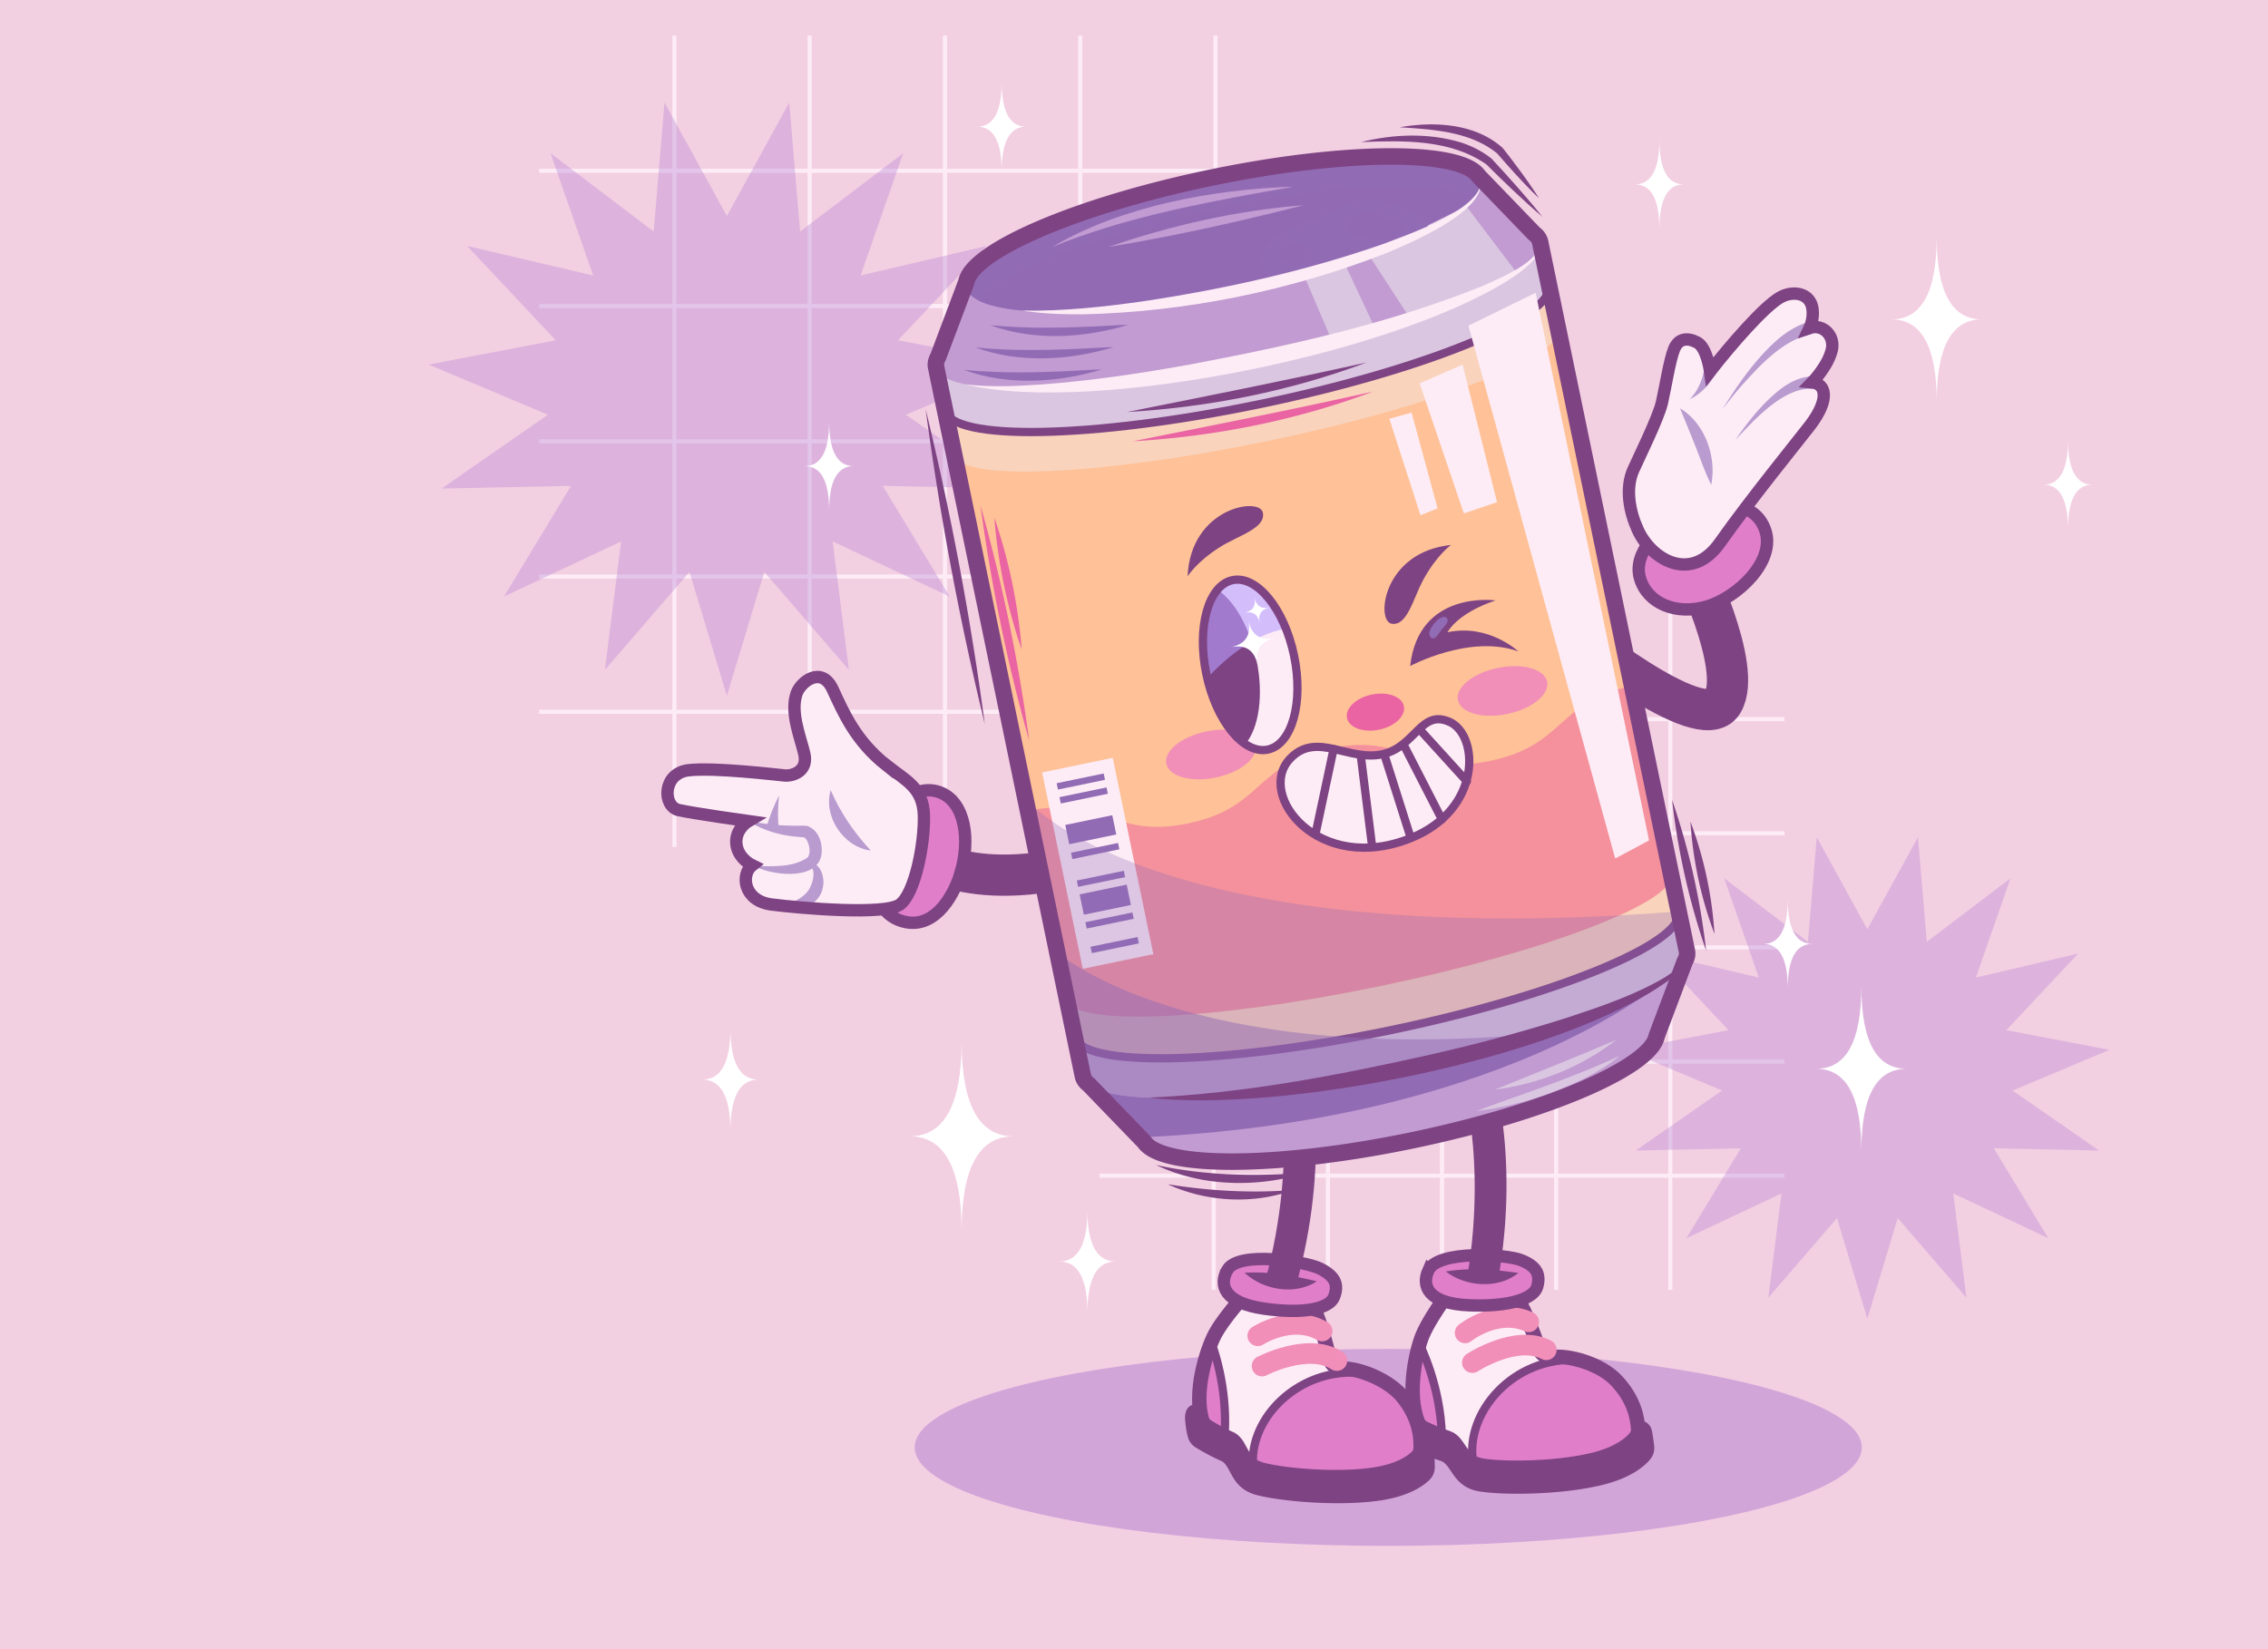 <svg xmlns="http://www.w3.org/2000/svg" viewBox="0 0 550 400"><defs><clipPath id="clippath"><path d="M237.34 72.92c8.48 4.31 33.52 3.58 62.21-2.36 28.7-5.94 51.97-15.21 58.04-22.53-8.48-4.31-33.52-3.58-62.21 2.36-28.7 5.94-51.97 15.21-58.04 22.53Z" style="fill:none;stroke-width:0"/></clipPath><style>.cls-1{fill:#c19bd1}.cls-1,.cls-11,.cls-13,.cls-14,.cls-15,.cls-17,.cls-18,.cls-19,.cls-5,.cls-9{stroke-width:0}.cls-5,.cls-9{mix-blend-mode:multiply}.cls-19,.cls-5{fill:#926bb5}.cls-5{opacity:.5}.cls-20{stroke-width:3.5px}.cls-20,.cls-21,.cls-22,.cls-23,.cls-24,.cls-25{fill:none}.cls-20,.cls-21,.cls-23,.cls-25{stroke-linecap:round}.cls-20,.cls-22,.cls-24,.cls-28,.cls-29,.cls-30{stroke-miterlimit:10}.cls-20,.cls-23,.cls-24,.cls-25,.cls-28,.cls-29,.cls-30{stroke:#7e4383}.cls-21{stroke:#f18fb8;stroke-width:5px}.cls-21,.cls-23,.cls-25{stroke-linejoin:round}.cls-22{stroke:#fdecf6}.cls-23,.cls-28,.cls-29{stroke-width:2px}.cls-17,.cls-28{fill:#7e4383}.cls-9{opacity:.4;fill:#bd89d4}.cls-14{fill:#ea63a3}.cls-11{fill:#fff}.cls-13{fill:#b99bcf}.cls-15{fill:#fdecf6}.cls-24,.cls-30{stroke-width:3px}.cls-29,.cls-30{fill:#e07ec9}.cls-25{stroke-width:10px}.cls-18{fill:#dac6e1}</style></defs><g style="isolation:isolate"><path id="BACKGROUND" d="M-3.82-1.88h554.71v403.76H-3.82z" style="fill:#f3cfe2;stroke-width:0"/><g id="OBJECTS"><path d="M266.64 285.16h166.11m-166.11-27.68h166.11m-166.11-27.69h166.11m-166.11-27.68h166.11m-166.11-27.68h166.11m-27.69-27.69v166.1m-27.68-166.1v166.1m-27.68-166.1v166.1m-27.69-166.1v166.1m-27.68-166.1v166.1" class="cls-22"/><path d="m452.84 225.38 12.28-22.33 2.13 25.39 20.3-15.4-8.38 24.06 24.81-5.82-17.44 18.58 25.02 4.77-23.48 9.88L509 279.05l-25.48-.53 13.2 21.8-23.05-10.85 3.19 25.28-16.65-19.29-7.37 24.39-7.36-24.39-16.65 19.29 3.19-25.28-23.06 10.85 13.2-21.8-25.47.53 20.92-14.54-23.49-9.88 25.03-4.77-17.44-18.58 24.8 5.82-8.37-24.06 20.29 15.4 2.14-25.39 12.27 22.33z" class="cls-9"/><path d="M469.66 97.49c0-13.34-3.65-20.02-10.94-20.02 7.29 0 10.94-6.67 10.94-20.02 0 13.34 3.65 20.02 10.94 20.02-7.29 0-10.94 6.67-10.94 20.02Z" class="cls-11"/><ellipse cx="336.66" cy="351.06" rx="114.85" ry="23.89" style="fill:#bd89d4;opacity:.6;mix-blend-mode:multiply;stroke-width:0"/><path d="M130.75 172.64h196.82m-196.82-32.81h196.82m-196.82-32.8h196.82m-196.82-32.8h196.82M130.75 41.42h196.82m-32.81-32.8v196.82M261.96 8.62v196.82M229.16 8.62v196.82M196.35 8.62v196.82M163.55 8.62v196.82" class="cls-22"/><path d="m176.27 52.38 15.13-27.51 2.63 31.28 25-18.98-10.32 29.65 30.56-7.17-21.49 22.88 30.84 5.89-28.94 12.17 25.78 17.91-31.39-.65 16.26 26.85-28.4-13.37 3.93 31.15-20.51-23.76-9.08 30.05-9.07-30.05-20.51 23.76 3.93-31.15-28.41 13.37 16.26-26.85-31.38.65 25.78-17.91-28.94-12.17 30.83-5.89-21.49-22.88 30.57 7.17-10.33-29.65 25.01 18.98 2.63-31.28 15.12 27.51z" class="cls-9"/><path d="M451.39 279.25c0-13.34-3.65-20.02-10.94-20.02 7.29 0 10.94-6.67 10.94-20.02 0 13.34 3.65 20.02 10.94 20.02-7.29 0-10.94 6.67-10.94 20.02Zm-218.19 19.4c0-15.36-4.2-23.04-12.59-23.04 8.39 0 12.59-7.68 12.59-23.04 0 15.36 4.2 23.04 12.59 23.04-8.39 0-12.59 7.68-12.59 23.04Zm30.51 19.81c0-8.34-2.28-12.5-6.83-12.5 4.56 0 6.83-4.17 6.83-12.5 0 8.34 2.28 12.5 6.83 12.5-4.56 0-6.83 4.17-6.83 12.5Zm-62.64-194.55c0-7.24-1.98-10.86-5.94-10.86 3.96 0 5.94-3.62 5.94-10.86 0 7.24 1.98 10.86 5.94 10.86-3.96 0-5.94 3.62-5.94 10.86Zm-23.94 150.45c0-8.34-2.28-12.5-6.83-12.5 4.56 0 6.83-4.17 6.83-12.5 0 8.34 2.28 12.5 6.83 12.5-4.56 0-6.83 4.17-6.83 12.5ZM501.5 128.41c0-7.24-1.98-10.86-5.94-10.86 3.96 0 5.94-3.62 5.94-10.86 0 7.24 1.98 10.86 5.94 10.86-3.96 0-5.94 3.62-5.94 10.86ZM433.54 239.8c0-7.24-1.98-10.86-5.94-10.86 3.96 0 5.94-3.62 5.94-10.86 0 7.24 1.98 10.86 5.94 10.86-3.96 0-5.94 3.62-5.94 10.86ZM242.91 41.58c0-7.24-1.98-10.86-5.94-10.86 3.96 0 5.94-3.62 5.94-10.86 0 7.24 1.98 10.86 5.94 10.86-3.96 0-5.94 3.62-5.94 10.86Zm159.5 14c0-7.24-1.98-10.86-5.94-10.86 3.96 0 5.94-3.62 5.94-10.86 0 7.24 1.98 10.86 5.94 10.86-3.96 0-5.94 3.62-5.94 10.86Z" class="cls-11"/><path d="M399.67 347.46c.24 1.46.42 2.69.49 3.52.06.83-.19 1.65-.71 2.29-1.23 1.5-4.18 4.13-10.6 5.8-9.42 2.44-23.41 2.66-29.76 1.71-6.35-.95-6-6.32-9.46-7.42-2.33-.74-4.82-1.88-6.21-2.55a3.26 3.26 0 0 1-1.61-1.72c-.48-1.22-.79-2.54-1.04-3.89-.26-1.39-.03-2.7 1.2-2.86l55.97 3.26s1.43.05 1.73 1.88Z" class="cls-28"/><path d="M351.65 314.42c-.75.16-1.41.59-1.85 1.22-1.13 1.63-3.71 5.48-4.87 8.32-1.44 3.5-3.87 13.79-1.11 20.85.27.69.8 1.25 1.47 1.58 1.27.61 3.55 1.66 5.68 2.33 3.18 1.01 2.85 5.93 8.67 6.8 5.82.87 18.63.67 27.26-1.57 5.88-1.52 8.59-3.93 9.71-5.31.48-.59.71-1.34.65-2.1-.2-2.54-.84-6.93-5.22-11.63-4-4.28-11.77-6.25-15.59-5.75-1.4.18-2.73-.62-3.2-1.95-1.43-4.02-4.39-11.86-5.94-12.81-1.79-1.09-11.88-.79-15.65 0Z" class="cls-15"/><path d="M343.82 344.81c-2.35-5.99-.95-14.29.4-18.81.05.1 5.09 9.84 5.44 22.27-1.71-.63-3.36-1.39-4.37-1.88-.67-.32-1.2-.88-1.47-1.58Zm52.79 3.84c-1.12 1.38-3.83 3.78-9.71 5.31-8.62 2.24-21.44 2.44-27.26 1.57-.94-.14-1.71-.4-2.37-.71-2.21-12.05 9.74-26 25.61-24.94 3.32.9 6.86 2.6 9.16 5.05 4.39 4.7 5.03 9.08 5.22 11.63.06.76-.17 1.51-.65 2.1Z" class="cls-29"/><path d="M351.65 314.42c-.75.16-1.41.59-1.85 1.22-1.13 1.63-3.71 5.48-4.87 8.32-1.44 3.5-3.87 13.79-1.11 20.85.27.69.8 1.25 1.47 1.58 1.27.61 3.55 1.66 5.68 2.33 3.18 1.01 2.85 5.93 8.67 6.8 5.82.87 18.63.67 27.26-1.57 5.88-1.52 8.59-3.93 9.71-5.31.48-.59.71-1.34.65-2.1-.2-2.54-.84-6.93-5.22-11.63-4-4.28-11.77-6.25-15.59-5.75-1.4.18-2.73-.62-3.2-1.95-1.43-4.02-4.39-11.86-5.94-12.81-1.79-1.09-11.88-.79-15.65 0Z" class="cls-20"/><path d="M357.05 330.5s10.57-6.92 17.94-3.11m-19.7-4.1s7.72-6.17 15.42-2.68" class="cls-21"/><path d="M346.38 308.13c-1.72 3.84-.02 8.03 9.78 8.46 9.81.43 15.83-1.58 16.63-4.52.8-2.94-.07-4.91-3.95-6.44-3.68-1.45-20.23-2.46-22.45 2.51Z" class="cls-30"/><path d="M360.81 310.4c-.47.11-.96.13-1.47.06-4.18-.53-3.44-1.02-3.04-3.87 4.17-29.39-2.86-49.02-2.93-49.22-.75-1.94.21-4.12 2.15-4.87s4.11.2 4.87 2.14c.34.87 8.25 21.63 3.35 53.1-.24 1.55-.23 2.63-2.93 2.65Z" class="cls-17"/><path d="M350.6 308.39c6.01-.98 11.64-.49 17.64.36-4.9 3.95-12.77 3.41-17.64-.36Z" class="cls-17"/><path d="M346.8 352.41c.1 1.48.16 2.72.14 3.55a3.26 3.26 0 0 1-.93 2.21c-1.37 1.37-4.57 3.7-11.12 4.73-9.61 1.5-23.56.35-29.79-1.22-6.23-1.57-5.35-6.88-8.69-8.32-2.25-.96-4.61-2.34-5.93-3.14-.7-.42-1.21-1.09-1.43-1.87-.36-1.26-.53-2.61-.65-3.98-.12-1.4.23-2.69 1.48-2.73l55.38 8.74s1.42.19 1.54 2.04Z" class="cls-28"/><path d="M302.26 314.81c-.77.08-1.47.45-1.96 1.04-1.28 1.51-4.23 5.09-5.67 7.8-1.78 3.34-5.21 13.34-3.15 20.64.2.72.67 1.33 1.31 1.72 1.2.73 3.37 2 5.43 2.88 3.06 1.31 2.25 6.18 7.96 7.62 5.7 1.44 18.48 2.5 27.28 1.12 6-.94 8.93-3.07 10.19-4.33.54-.54.84-1.26.86-2.02.05-2.55-.15-6.98-4.06-12.08-3.56-4.65-11.1-7.37-14.95-7.25a2.99 2.99 0 0 1-3-2.25c-1.03-4.14-3.21-12.24-4.65-13.33-1.67-1.26-11.74-1.96-15.57-1.54Z" class="cls-15"/><path d="M291.48 344.28c-1.75-6.19.45-14.31 2.25-18.68.04.11 4.1 10.29 3.23 22.69-1.64-.8-3.21-1.71-4.16-2.3-.64-.39-1.11-1-1.31-1.72Zm52.16 9.01c-1.25 1.26-4.18 3.39-10.19 4.33-8.8 1.38-21.57.32-27.28-1.12a8.22 8.22 0 0 1-2.29-.94c-1.01-12.2 12.25-24.92 27.93-22.3 3.22 1.23 6.57 3.26 8.62 5.93 3.9 5.1 4.11 9.53 4.06 12.08-.02.76-.32 1.48-.86 2.02Z" class="cls-29"/><path d="M302.26 314.81c-.77.08-1.47.45-1.96 1.04-1.28 1.51-4.23 5.09-5.67 7.8-1.78 3.34-5.21 13.34-3.15 20.64.2.72.67 1.33 1.31 1.72 1.2.73 3.37 2 5.43 2.88 3.06 1.31 2.25 6.18 7.96 7.62 5.7 1.44 18.48 2.5 27.28 1.12 6-.94 8.93-3.07 10.19-4.33.54-.54.84-1.26.86-2.02.05-2.55-.15-6.98-4.06-12.08-3.56-4.65-11.1-7.37-14.95-7.25a2.99 2.99 0 0 1-3-2.25c-1.03-4.14-3.21-12.24-4.65-13.33-1.67-1.26-11.74-1.96-15.57-1.54Z" class="cls-20"/><path d="M306.05 331.34s11.19-5.85 18.16-1.34m-19.2-6.01s8.29-5.38 15.61-1.15" class="cls-21"/><path d="M297.63 308.03c-2.09 3.66-.81 7.98 8.9 9.38 9.72 1.39 15.91-.01 16.99-2.87 1.08-2.85.42-4.89-3.3-6.8-3.52-1.8-19.89-4.44-22.59.29Z" class="cls-30"/><path d="M311.77 311.7c-.48.07-.97.03-1.47-.08-4.11-.94-3.33-1.35-2.64-4.15 7.04-28.84 1.98-49.06 1.92-49.27-.55-2 .62-4.08 2.62-4.63 2-.55 4.07.61 4.63 2.61.25.9 6.08 22.34-1.88 53.18-.39 1.52-.49 2.59-3.18 2.35Z" class="cls-17"/><path d="M301.81 308.7c6.08-.38 11.63.65 17.52 2.09-5.27 3.45-13.04 2.13-17.52-2.09Z" class="cls-17"/><path d="M409.72 135.41s13.18 26.54 8.01 35.01-37.09-17.51-37.09-17.51" class="cls-25"/><path d="M410.16 124.26c6.12-2.42 15.27-3.26 17.91 4.31 2.64 7.57-6.79 16.43-14.22 18.56-7.43 2.14-14.38-.79-16.15-6.88-1.77-6.09 4.38-12.8 12.46-15.99Z" class="cls-30"/><path d="M397.13 128.43c3.39 7.47 13.03 13.01 19.93 3.24 7.55-10.69 19.47-25.32 21.82-28.39 4.99-6.51 3.87-10.2.57-10.53 0 0 3.89-3.97 4.78-7.96.75-3.37-2.19-6.32-5.38-5.24 0 0 1.05-2.18.68-4.7-.57-3.88-4.82-4.47-7.9-2.67-3.97 2.33-11.86 11.43-16.92 17.89 0 0-.78-5.75-3.11-6.99s-4.53-1.07-5.61 1.56c-1.08 2.64-2.12 9.3-2.97 13.04-.86 3.73-5.76 13.64-6.95 16.33-1.97 4.46-.91 10.07 1.06 14.41Z" class="cls-15"/><path d="M439.41 94.26c-7.12-.18-13.97 7.59-18.61 12.47 2.29-3.28 4.73-6.49 7.61-9.38 3.05-2.96 6.47-5.83 11.07-6.09.83-.04 1.53.61 1.57 1.44.05.9-.75 1.65-1.64 1.56Zm-.21-13.25c-6.91 1.59-12.21 7.4-16.84 12.52-1.62 1.84-3.13 3.76-4.64 5.7 2.6-4.18 5.35-8.28 8.58-12.03 3.37-3.83 7.09-7.51 12.19-9.11a1.505 1.505 0 1 1 .71 2.92Zm-23.09 9.6c-1.55 2.58-3.6 5.01-6.39 6.21 2.02-1.86 3.09-4.65 3.58-7.27.55-2.33 3.94-1.05 2.81 1.06Zm-8.69 8.43c6.05 3.61 8.9 11.76 7.56 18.52-1.38-2.64-2.7-6.5-3.81-9.28-.91-2.3-2.8-6.94-3.75-9.24Z" class="cls-13"/><path d="M397.13 128.43c3.39 7.47 13.03 13.01 19.93 3.24 7.55-10.69 19.47-25.32 21.82-28.39 4.99-6.51 3.87-10.2.57-10.53 0 0 3.89-3.97 4.78-7.96.75-3.37-2.19-6.32-5.38-5.24 0 0 1.05-2.18.68-4.7-.57-3.88-4.82-4.47-7.9-2.67-3.97 2.33-11.86 11.43-16.92 17.89 0 0-.78-5.75-3.11-6.99s-4.53-1.07-5.61 1.56c-1.08 2.64-2.12 9.3-2.97 13.04-.86 3.73-5.76 13.64-6.95 16.33-1.97 4.46-.91 10.07 1.06 14.41Z" class="cls-24"/><path d="M217.82 202.62s7.51 11.57 31.56 9.37c24.05-2.2 10.84-36.05 10.84-36.05" class="cls-25"/><path d="M232.87 211.99c-1.94 6.29-7 13.96-14.56 11.29-7.56-2.67-7.93-13.88-4.96-21.01 2.97-7.13 8.96-12.42 14.82-10 5.86 2.42 7.25 11.42 4.69 19.72Z" class="cls-30"/><path d="M214.97 185.61c4.68 3.71 8.87 5.4 9.08 12.14.2 6.74-2.15 18.99-5.83 21.64-3.68 2.65-24.13.87-31.07 0-6.93-.88-7.53-7.32-4.75-9.51 0 0-3.52-1.68-3.83-5.26-.31-3.57 2.91-5.46 2.91-5.46s-12.86-1.8-16.86-2.67c-3.99-.87-4.01-8.94 2.34-9.67s21.38 1.1 23.36 1.27c1.98.17 5.74-1.07 4.71-5.34-1.03-4.27-3.44-10-1.84-14.59.98-2.8 6.04-6.78 8.73-.98 2.69 5.8 5.55 12.5 13.05 18.45Z" class="cls-15"/><path d="M182.74 209.97c4.49.2 9.43.51 13.11-1.98.84-1.09.46-3.02-.18-4.17-.28-.52-.6-.67-.7-.73-.06-.02-.35-.02-.43-.03-4.56-.24-9.24-1.41-13.07-3.93 4.43.84 8.68 1.25 13.09 1.13.4-.02.85.02 1.24.09 2.97 1.05 3.92 4.71 3.29 7.54-1.64 5.84-12.42 4.32-16.36 2.08Z" class="cls-13"/><path d="M195.9 209.67c3-1.16 4.22 3.3 3.66 5.5-.68 4.44-6.44 6.85-10.09 4.48 2.67-.67 5.06-1.62 6.59-3.7 1.02-1.49 2.21-5.45-.17-6.28Zm5.54-18.01c2.47 5.6 5.59 10.14 9.72 14.64-6.57-.8-11.59-8.26-9.72-14.64Zm-12.48 1.29c-.37 2.72-.35 5.45-.14 8.1l-2.98-.31c.8-2.73 1.8-5.37 3.12-7.79 0 0-1.32 2.42 0 0Z" class="cls-13"/><path d="M214.97 185.61c4.68 3.71 8.87 5.4 9.08 12.14.2 6.74-2.15 18.99-5.83 21.64-3.68 2.65-24.13.87-31.07 0-6.93-.88-7.53-7.32-4.75-9.51 0 0-3.52-1.68-3.83-5.26-.31-3.57 2.91-5.46 2.91-5.46s-12.86-1.8-16.86-2.67c-3.99-.87-4.01-8.94 2.34-9.67s21.38 1.1 23.36 1.27c1.98.17 5.74-1.07 4.71-5.34-1.03-4.27-3.44-10-1.84-14.59.98-2.8 6.04-6.78 8.73-.98 2.69 5.8 5.55 12.5 13.05 18.45Z" class="cls-24"/><path d="m264.05 263.09 13.45 13.92c4.29 6.42 32.15 6.39 64.71-.35 32.56-6.74 58.14-17.77 59.53-25.37s6.82-18.12 6.82-18.12c.49-.87.68-1.69.52-2.46-1.57-7.59-35.64-6.96-76.1 1.41-40.45 8.37-71.97 21.32-70.4 28.91.16.77.66 1.45 1.45 2.05Z" class="cls-1"/><path d="M403.02 238.22s-95.34 12.97-139.21 19.34c-1.01 1.24-1.43 2.41-1.21 3.47.16.77.66 1.45 1.45 2.05l12.35 12.79c87.83-3.89 126.61-37.65 126.61-37.65Z" class="cls-19"/><path d="M392.77 256.11c-4.84 4.01-10.65 6.65-16.47 8.89-5.87 2.14-11.95 3.75-18.17 4.47 1.45-.6 2.92-1.11 4.38-1.64 10.18-3.63 20.43-7.17 30.26-11.72Zm-.81-3.9c-8.41 6.59-18.83 10.73-29.41 12.07 9.68-3.97 19.78-7.92 29.41-12.07ZM297.39 60.1c-40.45 8.37-71.97 21.32-70.4 28.91l35.61 172.02c1.57 7.59 35.64 6.96 76.1-1.41 40.45-8.37 71.97-21.32 70.4-28.91L373.49 58.69c-1.57-7.59-35.64-6.96-76.1 1.41Z" class="cls-18"/><path d="M305.25 98.07c-40.45 8.37-74.52 9.01-76.1 1.41l31.45 151.91c1.57 7.59 35.64 6.96 76.1-1.41 40.45-8.37 71.97-21.32 70.4-28.91L375.65 69.16c1.57 7.59-29.95 20.54-70.4 28.91Z" style="fill:#f9d3bc;stroke-width:0"/><path d="M307.11 107.03c-40.45 8.37-74.36 9.81-75.73 3.2l27.37 132.19c1.37 6.61 35.27 5.18 75.73-3.2 40.45-8.37 72.14-20.52 70.77-27.13L377.88 79.9c1.37 6.61-30.32 18.76-70.77 27.13Z" style="fill:#ffc197;stroke-width:0"/><path d="M361.35 184.56c-18.31 3.79-20.51-6.83-38.82-3.04s-16.11 14.41-34.43 18.2c-18.31 3.79-20.51-6.83-38.82-3.04l9.47 45.74c1.37 6.61 35.27 5.18 75.73-3.2 40.45-8.37 72.14-20.52 70.77-27.13l-9.47-45.74c-18.31 3.79-16.12 14.41-34.43 18.2Z" style="fill:#ea63a3;opacity:.5;stroke-width:0"/><path d="M237.77 122.58a411.84 411.84 0 0 1 11.82 57.1 411.538 411.538 0 0 1-11.82-57.1Zm3.37 3a129.73 129.73 0 0 1 6.62 31.97c-3.55-10.32-5.76-21.09-6.62-31.97Zm33.61-18.55c19.47-3.89 38.81-7.71 58.17-12.04-18.58 6.99-38.36 10.88-58.17 12.04Z" class="cls-14"/><path d="m252.717 187.355 17.116-3.545 9.862 47.62-17.117 3.544z" class="cls-15"/><path d="m256.242 189.969 11.408-2.363.318 1.538-11.408 2.362zm.688 3.38 11.409-2.362.318 1.537-11.408 2.362zm1.396 6.741 11.408-2.362.967 4.671-11.408 2.363zm1.4 6.733 11.408-2.362.319 1.537-11.408 2.363zm1.398 6.747 11.408-2.363.318 1.537-11.408 2.363zm.693 3.357 11.408-2.362 1.022 4.935-11.407 2.362zm1.393 6.748 11.409-2.362.318 1.537-11.408 2.363zm1.246 5.965 11.408-2.363.318 1.538-11.408 2.362z" class="cls-19"/><path d="M305.25 98.07c-40.45 8.37-74.52 9.01-76.1 1.41l31.45 151.91c1.57 7.59 35.64 6.96 76.1-1.41 40.45-8.37 71.97-21.32 70.4-28.91L375.65 69.16c1.57 7.59-29.95 20.54-70.4 28.91Z" style="stroke-width:2px;stroke:#7e4383;stroke-miterlimit:10;fill:none"/><path d="M262.6 261.03c1.57 7.59 35.64 6.96 76.1-1.41 40.45-8.37 71.97-21.32 70.4-28.91l-2-9.65c-125.41 9.9-158.05-26.27-158.48-27.56l13.98 67.53Z" style="opacity:.3;fill:#926bb5;mix-blend-mode:multiply;stroke-width:0"/><path d="M338.7 259.62c12.71-2.63 24.53-5.71 34.73-8.94-86.18 7.9-117.05-19.71-117.05-19.71l6.22 30.06c1.57 7.59 35.64 6.96 76.1-1.41Z" class="cls-5"/><path d="M273.28 99.94c19.47-3.89 38.81-7.71 58.17-12.04-18.58 6.99-38.36 10.88-58.17 12.04Zm56.77-65.48c7.87-1.95 16.36-2.28 24.2.08 2.65.87 5.21 2.13 7.44 3.92 2.14 2.29 4.25 4.61 6.32 6.96 2.06 2.34 4.09 4.71 6.03 7.16-2.39-2.02-4.69-4.13-6.96-6.27-2.12-2-4.88-4.67-6.62-6.43-8.73-6.13-20.17-5.82-30.41-5.42Z" class="cls-17"/><path d="M339.46 30.87c8.36-1.48 18.35-.94 24.95 5.03 1.58 1.96 3.08 3.99 4.58 6.02 1.46 2.01 2.89 4.05 4.22 6.16-1.81-1.72-3.53-3.52-5.22-5.34-1.55-1.68-3.68-4.07-4.87-5.48-6.52-5.36-15.54-5.86-23.66-6.39ZM405.48 194c4.08 11.85 6.87 24.14 8.27 36.6a171.267 171.267 0 0 1-8.27-36.6Zm4.46 5.28a94.515 94.515 0 0 1 5.83 27.24 94.515 94.515 0 0 1-5.83-27.24Zm-129.55 83.3c10.49 2.27 21.21 2.74 31.89 2.12 1.54-.06 3.06-.23 4.63-.25-11.78 3.63-25.28 3.49-36.52-1.86Z" class="cls-17"/><path d="M283.18 287.24c10.13 1.62 20.22 2.2 30.45 1.39-9.72 3.57-21.06 2.92-30.45-1.39ZM224.47 99.23c6.13 25.19 10.93 50.7 14.35 76.4a730.977 730.977 0 0 1-14.35-76.4Z" class="cls-17"/><path d="m372.03 56.64-13.45-13.92c-4.29-6.42-32.15-6.39-64.71.35-32.56 6.74-58.14 17.77-59.53 25.37s-6.82 18.12-6.82 18.12c-.49.87-.68 1.69-.52 2.46 1.57 7.59 35.64 6.96 76.1-1.41 40.45-8.37 71.97-21.32 70.4-28.91-.16-.77-.66-1.45-1.45-2.05Z" class="cls-1"/><ellipse cx="296.71" cy="56.81" class="cls-19" rx="63.7" ry="14.04" transform="rotate(-11.7 296.613 56.822)"/><path d="M237.34 72.92c8.48 4.31 33.52 3.58 62.21-2.36 28.7-5.94 51.97-15.21 58.04-22.53-8.48-4.31-33.52-3.58-62.21 2.36-28.7 5.94-51.97 15.21-58.04 22.53Z" class="cls-5"/><path d="m355.61 50.03-23.74 11.71 10.12 15.57c11.32-3.79 20.28-7.72 25.72-11.3l-12.1-15.97ZM326 63.71l-9.87 2.9 6.98 16.3c3.64-.96 7.14-1.95 10.5-2.95L326 63.71Z" class="cls-18"/><path d="M233.72 89.7c9.71.98 19.48.63 29.19.1 1.4-.06 2.8-.18 4.22-.18-10.65 3.23-22.85 3.98-33.41.08Zm2.89-5.42c9.71.98 19.48.63 29.19.1 1.4-.06 2.8-.18 4.22-.18-10.65 3.23-22.85 3.98-33.41.08Zm3.55-5.41c9.71.98 19.48.63 29.19.1 1.4-.06 2.8-.18 4.22-.18-10.65 3.23-22.85 3.98-33.41.08Z" class="cls-19"/><path d="M255.22 59.88c16.69-9.91 39.17-13.99 58.41-14.6-2.48.5-4.97.9-7.46 1.33-17.22 3.13-34.7 6.62-50.95 13.27Zm13.61 0c15.27-5.23 31.19-8.86 47.3-10.1-15.65 3.96-31.36 7.53-47.3 10.1Z" class="cls-1"/><path d="m325.58 49.99-14.39 6.61c-3.61 1.66-5.83 4.88-4.99 7.8 1 3.49 5.93 5.47 11.32 3.89l23.33-6.85c7.18-2.11 7.53-7.02 1.9-9.83l-3.18-1.59c-3.9-1.94-10.08-1.83-13.98-.04ZM310.57 62.7c-.62-1.44.14-3 1.64-3.59 1.51-.59 3.39-.05 4.26 1.3.95 1.48.34 3.34-1.43 4.02-1.77.68-3.79-.16-4.46-1.73Zm27.31-9.32c3.03 1.75 2.94 3.2-.17 4.39-3.09 1.18-7.7.29-9.99-1.71-2.01-1.75-.73-2.98 1.67-3.92 2.41-.94 5.84-.27 8.49 1.25Z" class="cls-19" style="clip-path:url(#clippath)"/><path d="M359.09 43.9c1.11 7.45-17.2 15.1-23.01 17.54-23.32 9.09-48.3 14.19-73.32 14.8-5.01.03-10.03-.14-14.97-.91 9.96.19 19.85-.89 29.69-2.29 19.59-2.96 39.04-7.28 57.77-13.79 5.67-2.18 24.18-8.43 23.84-15.36ZM233.85 93.18c6.13.77 12.28.5 18.4.09 12.24-.88 24.4-2.71 36.47-4.89 24.04-4.54 48.2-9.88 70.93-19.07 3.9-1.8 13.98-5.76 13.84-10.62.49 3.27-2.79 5.64-5.03 7.47-26.46 18.89-103 34.8-134.61 27.02Z" class="cls-15"/><path d="M278.45 266.23c23.08-1.02 45.84-5.37 68.33-10.42 11.23-2.54 22.37-5.51 33.33-9 8.14-2.7 16.4-5.46 23.79-9.86 2.2-1.52 5.22-3.22 5.19-6.24.52 3.08-2.47 5.36-4.55 7.15-26.3 19.04-93.72 32.14-126.09 28.38Z" class="cls-17"/><path d="m372.4 71.01 27.5 132.83-8.21 4.38L356.1 78.99l16.3-7.98zm-17.72 17.42 8.36 33.37-8.05 2.72-10.72-31.53 10.41-4.56zm-12.36 11.65 6.3 23.21-4.14 1.69-7.56-23.41 5.4-1.49z" class="cls-15"/><path d="M409.08 231.89c.04-.19.06-.37.06-.56v-.09c0-.18-.01-.36-.05-.53L373.48 58.69c-.04-.17-.1-.34-.17-.51-.01-.03-.02-.06-.04-.09-.08-.17-.17-.33-.28-.48 0 0-.01-.02-.02-.03-.24-.34-.56-.65-.95-.95 0 0 0 0 0 0l-13.45-13.92h0c-4.29-6.42-32.15-6.39-64.71.35-32.56 6.74-58.14 17.77-59.53 25.37h0l-6.82 18.12a4.6 4.6 0 0 0-.5 1.25v.03c-.04.19-.06.37-.06.56v.09c0 .18.01.36.05.53l35.61 172.02c.04.17.1.34.17.51.01.03.02.06.04.08.08.17.17.33.28.48 0 0 .01.02.02.02.24.34.56.65.95.95l13.45 13.92h0c4.29 6.42 32.15 6.39 64.71-.35 32.56-6.74 58.14-17.77 59.53-25.37h0l6.82-18.12c.24-.43.41-.84.5-1.25v-.03Z" style="stroke-width:4px;stroke-linejoin:round;stroke:#7e4383;stroke-linecap:round;fill:none"/><path d="M362.67 145.63s-18.64-2.64-20.7 15.91c0 0 14.47-7.79 26.24-3.54 0 0-7.23-6.78-17.18-4.65 0 0 2.18-4.54 11.64-7.72Z" class="cls-17"/><path d="M348.08 150.91c-1.06 1.2-2.07 2.8-1.05 3.73 1.02.93 1.92-1.27 2.94-2.35s1.38-1.85.85-2.43c-.53-.58-1.77-.04-2.74 1.05Z" class="cls-19"/><path d="M351.51 175.09c-6.85-3.08-8.2 5.78-15.86 7.75-8.48 2.19-16.36-5.73-22.87 1.25-8.17 8.75 6.98 28.2 29.35 19.19 17.3-6.97 16.57-24.96 9.39-28.2Z" class="cls-15"/><path d="m329.96 183.04 2.8 22.36m-9.35-23.78-4.36 20.49m21.24-21.66 9.39 18.31m-5.52-21.96 11.57 12.72m-20.08-6.67 6.48 20.44m9.38-28.2c-6.85-3.08-8.2 5.78-15.86 7.75-8.48 2.19-16.36-5.73-22.87 1.25-8.17 8.75 6.98 28.2 29.35 19.19 17.3-6.97 16.57-24.96 9.39-28.2Z" class="cls-23"/><path d="M304.47 180.77c.64 3.08-3.68 6.59-9.66 7.82-5.97 1.24-11.33-.26-11.97-3.35-.64-3.08 3.68-6.59 9.66-7.82 5.97-1.24 11.33.26 11.97 3.35Zm70.71-15.42c.64 3.08-3.68 6.59-9.66 7.82-5.97 1.24-11.33-.26-11.97-3.35-.64-3.08 3.68-6.59 9.66-7.82 5.97-1.24 11.33.26 11.97 3.35Z" style="fill:#f18fb8;stroke-width:0"/><path d="M340.45 171.29c.49 2.35-2.21 4.9-6.02 5.69s-7.29-.48-7.78-2.83c-.49-2.35 2.21-4.9 6.02-5.69 3.81-.79 7.29.48 7.78 2.83Z" class="cls-14"/><path d="M288 139.78s2.2-3.57 8.01-7.19c4.31-2.69 11.17-4.56 10.21-8.34s-17.5-1.04-18.22 15.52Zm63.88-7.6s-3.43 2.4-6.71 8.41c-2.44 4.46-3.9 11.41-7.73 10.68-3.83-.73-2.06-17.41 14.44-19.09Z" class="cls-17"/><ellipse cx="303.17" cy="161.28" class="cls-15" rx="10.87" ry="20.99" transform="rotate(-11.7 303.076 161.238)"/><path d="M295.26 143.04c4.09 2.74 7.82 9.12 9.45 17.01 1.79 8.64.56 16.6-2.73 20.45-4.09-2.74-7.82-9.12-9.45-17.01-1.79-8.64-.56-16.6 2.73-20.45Z" class="cls-17"/><path d="M311.83 152.47c-3.11-7.74-8.26-12.7-12.92-11.74-5.88 1.22-8.74 11.4-6.39 22.76.07.34.14.67.22 1.01 3.76-4.13 10.92-10.6 19.08-12.03Z" style="opacity:.6;mix-blend-mode:multiply;fill:#b99fff;stroke-width:0"/><ellipse cx="303.17" cy="161.28" class="cls-23" rx="10.87" ry="20.99" transform="rotate(-11.7 303.076 161.238)"/><path d="M304.97 161.29c-.75-3.61-2.93-5.05-6.54-4.3 3.61-.75 5.05-2.93 4.3-6.54.75 3.61 2.93 5.05 6.54 4.3-3.61.75-5.05 2.93-4.3 6.54Zm.5-10.24c-.42-2.04-1.65-2.85-3.69-2.43 2.04-.42 2.85-1.65 2.43-3.69.42 2.04 1.65 2.85 3.69 2.43-2.04.42-2.85 1.65-2.43 3.69Z" class="cls-11"/></g></g></svg>